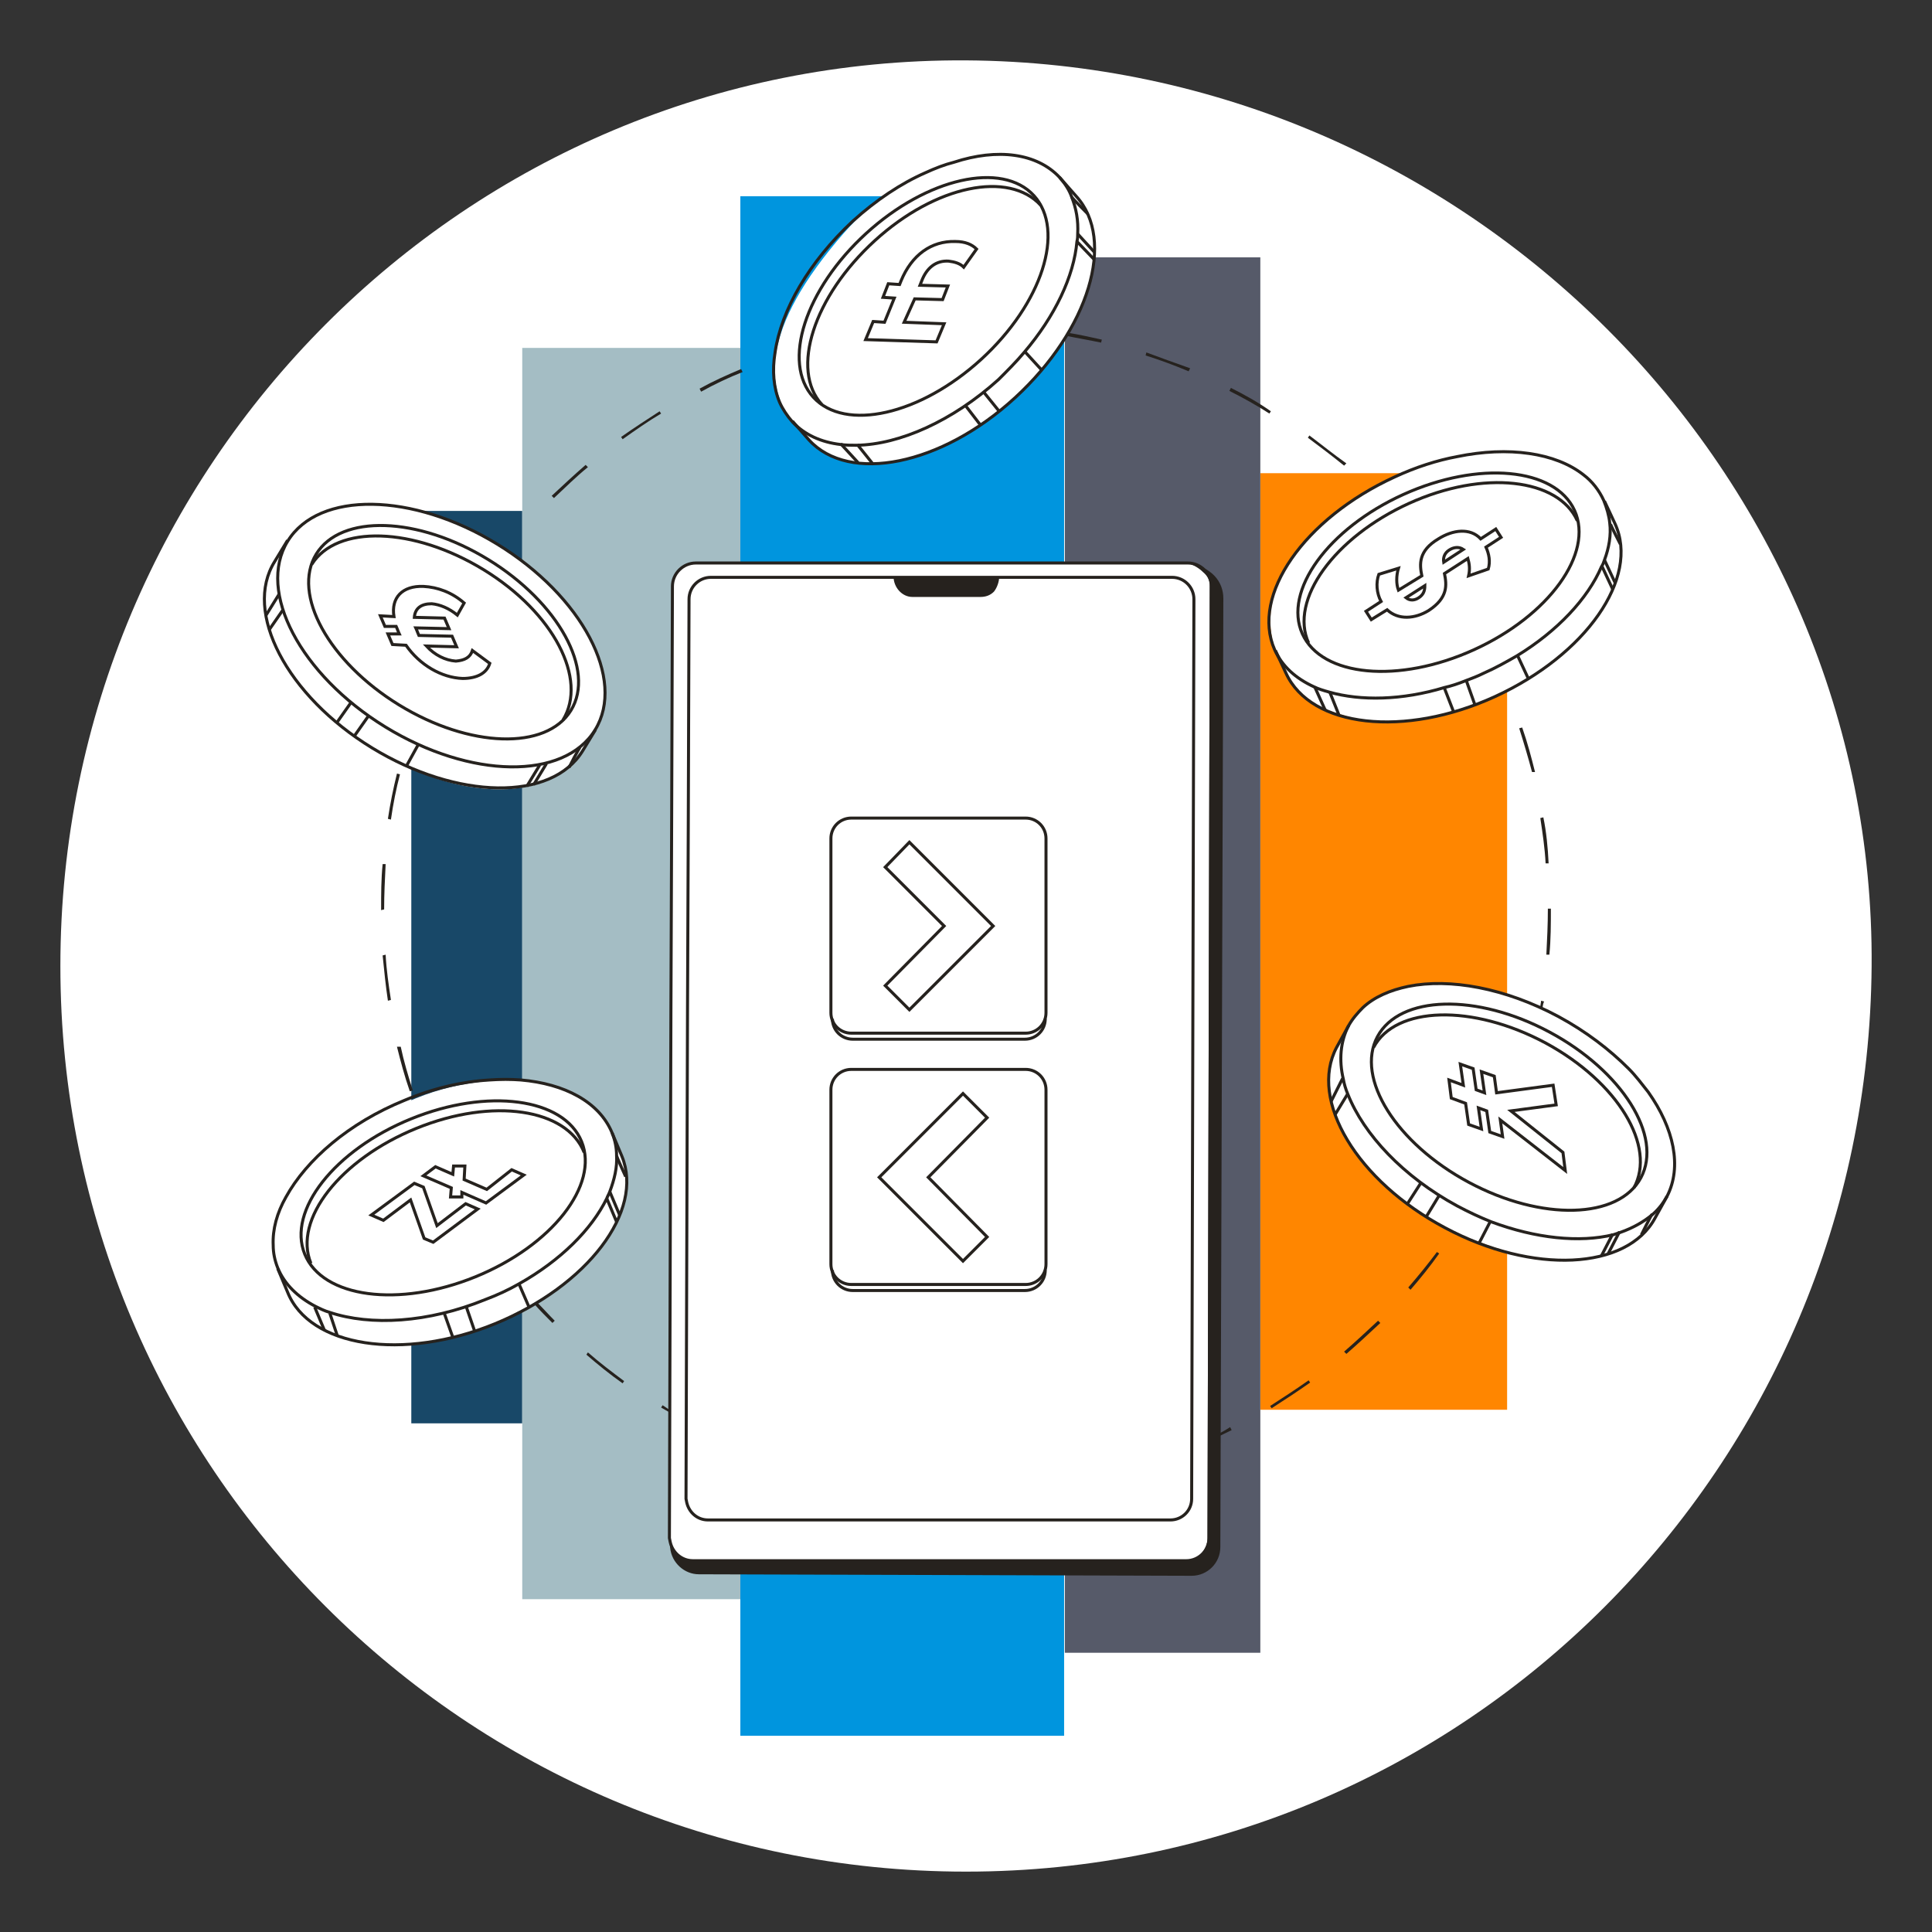 <svg width="256" height="256" viewBox="0 0 256 256" fill="none" xmlns="http://www.w3.org/2000/svg">
<rect x="0" y="0" width="256" height="256" fill="#333333" stroke="none"/>
<g id="foreign_trade_transactions_corporate">
<g id="darkmodeMask">
<path id="Layer" d="M248 128C247.5 194.3 194.3 248 128 248C61.7 248 8 194.3 8 128C8 61.7 61.7 7.6 128 8C194.4 8.4 248.5 62.9 248 128Z" fill="white"/>
</g>
<g id="stripes">
<path id="Vector" d="M69.2 67.7H54.5V188.6H69.2V67.7Z" fill="#184868"/>
<path id="Vector_2" d="M98.2 46.1H69.2V211.9H98.2V46.1Z" fill="#A4BDC4"/>
<path id="Vector_3" d="M141 26H98.1V230H141V26Z" fill="#0095DE"/>
<path id="Vector_4" d="M199.7 62.7H167V186.8H199.7V62.7Z" fill="#FF8600"/>
<path id="Vector_5" d="M167 34.1H141.1V219H167V34.1Z" fill="#565A69"/>
</g>
<g id="whiteFill">
<path id="Vector_6" d="M212 65.1C213.3 67.5 215.3 70.9 214.7 74.6C213.7 80.8 209.5 86.2 199.8 91.4C193.2 94.9 184.6 96.8 178.4 94.9C174 93.6 171.7 92.7 169.2 86.6C166.4 79.9 170.1 71.3 183.4 63.9C194.3 57.9 208.5 58.7 212 65.1Z" fill="white"/>
<g id="Group">
<path id="Vector_7" d="M139.2 22.4C141.2 24.3 144.1 26.8 144.9 30.5C146 35.8 143.5 43.1 135.9 51.2C131.4 56 123.7 60.9 117.2 61.3C112.6 61.5 110 61.3 105.9 57C100.9 51.7 100.8 43.5 111.8 30.9C120.6 20.8 134.3 17.9 139.2 22.4Z" fill="white"/>
</g>
<path id="Vector_8" d="M79.2 96C77.8 98.3 75.7 102.1 72.2 103.5C66.4 105.9 57.4 104.4 48.1 98.5C42.6 95 37.3 89.7 35.6 83.4C34.4 79 34.6 76.4 38.4 71.1C42.7 65.2 53.4 65.1 65.2 71.8C76.1 78 82.9 89.7 79.2 96Z" fill="white"/>
<g id="Group_2">
<path id="Vector_9" d="M221.5 157C220.4 159.5 219 163.1 215.8 165.1C211.2 167.9 203.4 167.9 193.3 163.5C187.3 160.9 180 155.2 177.6 149.2C175.9 144.9 175.2 142.4 177.9 137.1C181.3 130.7 188.7 127.3 204.3 133.5C216.6 138.4 224.2 150.9 221.5 157Z" fill="white"/>
</g>
<g id="Group_3">
<path id="Vector_10" d="M80.4 148.7C81.6 151.1 83.5 154.5 82.9 158.2C82.1 163.5 77.2 169.6 67.3 174.5C61.4 177.4 52.4 179.4 46.3 177.5C41.9 176.1 39.5 175 37.2 169.5C34.4 162.8 37.1 155 51.8 147.1C63.5 140.7 77.4 142.7 80.4 148.7Z" fill="white"/>
</g>
<g id="Group_4">
<path id="Vector_11" d="M92.2 74.6C90.5 74.6 89.1 76 89.1 77.7L89 108.1L88.9 134L88.7 203.8L88.8 204.3C89.1 205.7 90.3 206.8 91.8 206.8H157.2C158.8 206.8 160.2 205.5 160.2 203.8L160.5 77.7C160.5 76 159.1 74.6 157.4 74.6H92.2Z" fill="white"/>
</g>
</g>
<g id="blackStroke">
<g id="Group_5">
<g id="blackStroke_00000017513354933934796250000008258620628272906636_">
<g id="Group_6">
<g id="Group_7">
<g id="Group_8">
<g id="Group_9">
<g id="Group_10">
<g id="Group_11">
<path id="Vector_12" d="M92.2 74.6C90.5 74.6 89.1 76 89.1 77.7L89 108.1L88.9 134L88.7 203.8L88.8 204.3C89.1 205.7 90.3 206.8 91.8 206.8H157.2C158.8 206.8 160.2 205.5 160.2 203.8L160.5 77.7C160.5 76 159.1 74.6 157.4 74.6H92.2Z" stroke="#26221E" stroke-width="0.4" stroke-miterlimit="10"/>
</g>
<g id="Group_12">
<path id="Vector_13" d="M94.2 76.499C92.6 76.499 91.3 77.799 91.3 79.4L91.2 109.3L91.1 133.6L90.9 198.6L91 199.1C91.3 200.4 92.4 201.4 93.8 201.4H155.1C156.6 201.4 157.9 200.2 157.9 198.6L158.2 79.4C158.2 77.799 156.9 76.499 155.3 76.499H94.2Z" stroke="#26221E" stroke-width="0.4" stroke-miterlimit="10"/>
</g>
</g>
</g>
</g>
</g>
</g>
</g>
</g>
<g id="Group_13">
<g id="Group_14">
<g id="Group_15">
<g id="Group_16">
<path id="Vector_14" d="M212.6 74.199C212.5 74.499 212.4 74.799 212.2 75.099C210.4 79.299 206.4 83.599 201 86.899C199.6 87.699 198.2 88.499 196.6 89.199C195.8 89.599 195 89.899 194.2 90.199C193.2 90.599 192.3 90.899 191.4 91.099C185.8 92.799 180.3 92.899 176.1 91.699C175.4 91.499 174.7 91.299 174.1 90.999C171.7 89.899 169.9 88.299 168.9 86.099C165.7 78.899 172.8 68.699 184.8 63.199C187.6 61.899 190.4 60.999 193.1 60.499C199.9 59.099 206.1 59.999 209.8 62.899C211 63.799 211.9 64.999 212.5 66.299C212.9 67.299 213.2 68.299 213.3 69.299C213.5 70.899 213.2 72.599 212.6 74.199Z" stroke="#26221E" stroke-width="0.4" stroke-miterlimit="10"/>
<path id="Vector_15" d="M195.274 86.11C205.233 81.593 211.216 73.323 208.638 67.64C206.06 61.956 195.897 61.011 185.938 65.528C175.979 70.046 169.996 78.315 172.574 83.998C175.152 89.682 185.315 90.627 195.274 86.11Z" stroke="#26221E" stroke-width="0.4" stroke-miterlimit="10"/>
<path id="Vector_16" d="M173.4 85.2C170.8 79.5 176.8 71.2 186.7 66.7C196.6 62.2 206.5 63.4 209 69" stroke="#26221E" stroke-width="0.4" stroke-miterlimit="10"/>
<path id="Vector_17" d="M212.6 66.399L214 69.399C217.3 76.599 210.1 86.799 198.1 92.299C186.1 97.799 173.7 96.399 170.4 89.199L169 86.199" stroke="#26221E" stroke-width="0.4" stroke-miterlimit="10"/>
</g>
<path id="Vector_18" d="M174.2 90.999L175.6 94.1" stroke="#26221E" stroke-width="0.4" stroke-miterlimit="10"/>
<path id="Vector_19" d="M176.2 91.7L177.4 94.7" stroke="#26221E" stroke-width="0.4" stroke-miterlimit="10"/>
<path id="Vector_20" d="M191.4 91.2L192.6 94.3" stroke="#26221E" stroke-width="0.4" stroke-miterlimit="10"/>
<path id="Vector_21" d="M194.3 90.2L195.4 93.3" stroke="#26221E" stroke-width="0.4" stroke-miterlimit="10"/>
<path id="Vector_22" d="M201.1 86.899L202.5 89.899" stroke="#26221E" stroke-width="0.4" stroke-miterlimit="10"/>
<path id="Vector_23" d="M212.3 75.1L213.7 78.1" stroke="#26221E" stroke-width="0.4" stroke-miterlimit="10"/>
<path id="Vector_24" d="M212.6 74.2L214 77.2" stroke="#26221E" stroke-width="0.4" stroke-miterlimit="10"/>
<path id="Vector_25" d="M213.4 69.399C213.4 69.599 214.7 72.099 214.7 72.099" stroke="#26221E" stroke-width="0.4" stroke-miterlimit="10"/>
</g>
</g>
<g id="Group_17">
<path id="Vector_26" d="M183.8 80.8L181.7 82.1L181 81L183 79.7C182.4 78.6 182.3 77.2 182.7 76.1L185.3 75.3C185 76.3 185 77.4 185.3 78.2L188.4 76.3C188.1 74.8 187.9 73 190.6 71.4C192.5 70.2 194.8 69.9 196.2 71.4L198.2 70.1L198.9 71.2L196.9 72.5C197.3 73.4 197.5 74.4 197.2 75.4L194.6 76.3C194.8 75.4 194.7 74.7 194.5 74L191.4 76C191.7 77.5 191.9 79.2 189.3 80.9C187.5 82 185.3 82.2 183.8 80.8ZM188 79.2C188.6 78.8 188.8 78.3 188.8 77.6L186.3 79.2C186.8 79.6 187.4 79.6 188 79.2ZM191.3 74.5L193.9 72.8C193.3 72.4 192.6 72.5 192 72.9C191.4 73.3 191.2 73.9 191.3 74.5Z" stroke="#26221E" stroke-width="0.4" stroke-miterlimit="10"/>
</g>
</g>
<g id="Group_18">
<g id="Group_19">
<g id="Group_20">
<g id="Group_21">
<g id="Group_22">
<path id="Vector_27" d="M140.4 23.5C141.1 24.3 141.7 25.2 142 26.1C142.6 27.6 142.9 29.2 142.8 31C142.8 31.3 142.8 31.6 142.7 32C142.3 36.6 139.8 41.9 135.7 46.7C134.7 47.9 133.5 49.1 132.3 50.3C126.2 55.8 119.2 58.9 113.5 59C112.8 59 112.1 59 111.4 58.9C108.8 58.6 106.6 57.6 105 55.9C104.3 55.1 103.7 54.2 103.3 53.3C102.5 51.4 102.3 49.1 102.7 46.7C103.5 41.1 107.2 34.7 113 29.3C116.1 26.5 119.4 24.3 122.6 22.9C123.9 22.3 125.2 21.8 126.4 21.5C132.2 19.6 137.4 20.3 140.4 23.5Z" stroke="#26221E" stroke-width="0.4" stroke-miterlimit="10"/>
<path id="Vector_28" d="M130.005 47.62C138.077 40.244 141.209 30.53 136.999 25.923C132.79 21.316 122.833 23.561 114.761 30.936C106.689 38.312 103.557 48.026 107.766 52.633C111.976 57.24 121.932 54.995 130.005 47.62Z" stroke="#26221E" stroke-width="0.4" stroke-miterlimit="10"/>
<path id="Vector_29" d="M108.9 53.6C104.7 49 107.8 39.3 115.9 31.9C124 24.5 133.7 22.6 137.9 27.2" stroke="#26221E" stroke-width="0.4" stroke-miterlimit="10"/>
<path id="Vector_30" d="M140.4 23.5L142.6 26C147.9 31.8 144.3 43.7 134.5 52.7C124.7 61.7 112.5 64.1 107.2 58.3L105 55.8" stroke="#26221E" stroke-width="0.4" stroke-miterlimit="10"/>
</g>
<path id="Vector_31" d="M111.4 58.8L113.7 61.3" stroke="#26221E" stroke-width="0.4" stroke-miterlimit="10"/>
<path id="Vector_32" d="M113.6 58.9L115.6 61.4" stroke="#26221E" stroke-width="0.4" stroke-miterlimit="10"/>
<path id="Vector_33" d="M127.9 53.7L129.9 56.3" stroke="#26221E" stroke-width="0.4" stroke-miterlimit="10"/>
<path id="Vector_34" d="M130.3 51.9L132.4 54.5" stroke="#26221E" stroke-width="0.4" stroke-miterlimit="10"/>
<path id="Vector_35" d="M135.8 46.6L138 49" stroke="#26221E" stroke-width="0.4" stroke-miterlimit="10"/>
<path id="Vector_36" d="M142.7 32L145 34.4" stroke="#26221E" stroke-width="0.4" stroke-miterlimit="10"/>
<path id="Vector_37" d="M142.8 31L145 33.4" stroke="#26221E" stroke-width="0.4" stroke-miterlimit="10"/>
<path id="Vector_38" d="M142 26.1C142.1 26.3 144.1 28.3 144.1 28.3" stroke="#26221E" stroke-width="0.4" stroke-miterlimit="10"/>
</g>
</g>
</g>
<g id="Group_23">
<path id="Vector_39" d="M119.8 42.7L125.1 42.9L124.1 45.3L114.7 45L115.7 42.6L117.2 42.7L118.5 39.5L117 39.4L117.7 37.6L119.2 37.7L119.4 37.2C120.8 33.8 123.4 31.9 126.6 32C127.9 32 128.8 32.4 129.4 33L127.7 35.4C127.2 34.9 126.5 34.7 125.7 34.6C124.1 34.5 122.8 35.4 122.1 37.3L121.9 37.8L125.6 37.9L124.9 39.7L121.2 39.6L119.8 42.7Z" stroke="#26221E" stroke-width="0.4" stroke-miterlimit="10"/>
</g>
</g>
<g id="Group_24">
<g id="Group_25">
<g id="Group_26">
<g id="Group_27">
<path id="Vector_40" d="M78.854 96.717C82.955 90.033 77.16 79.018 65.91 72.115C54.66 65.211 42.215 65.034 38.114 71.718C34.012 78.402 39.807 89.417 51.057 96.32C62.307 103.223 74.752 103.401 78.854 96.717Z" stroke="#26221E" stroke-width="0.4" stroke-miterlimit="10"/>
<path id="Vector_41" d="M75.655 94.128C78.919 88.809 74.01 79.86 64.69 74.141C55.37 68.422 45.168 68.098 41.904 73.417C38.64 78.736 43.55 87.684 52.87 93.403C62.19 99.122 72.391 99.447 75.655 94.128Z" stroke="#26221E" stroke-width="0.4" stroke-miterlimit="10"/>
<path id="Vector_42" d="M41.3 74.8C44.6 69.5 54.8 69.8 64.1 75.5C73.4 81.2 77.9 90 74.6 95.4" stroke="#26221E" stroke-width="0.4" stroke-miterlimit="10"/>
<path id="Vector_43" d="M78.9 96.7L77.2 99.5C73.1 106.2 60.6 106 49.3 99.1C38 92.2 32.2 81.1 36.4 74.4L38.1 71.6" stroke="#26221E" stroke-width="0.4" stroke-miterlimit="10"/>
</g>
<path id="Vector_44" d="M37 78.7L35.2 81.6" stroke="#26221E" stroke-width="0.4" stroke-miterlimit="10"/>
<path id="Vector_45" d="M37.5 80.8L35.7 83.4" stroke="#26221E" stroke-width="0.4" stroke-miterlimit="10"/>
<path id="Vector_46" d="M46.5 93.1L44.6 95.8" stroke="#26221E" stroke-width="0.4" stroke-miterlimit="10"/>
<path id="Vector_47" d="M48.8 94.9L46.9 97.6" stroke="#26221E" stroke-width="0.4" stroke-miterlimit="10"/>
<path id="Vector_48" d="M55.4 98.7L53.8 101.6" stroke="#26221E" stroke-width="0.4" stroke-miterlimit="10"/>
<path id="Vector_49" d="M71.5 101.4L69.8 104.2" stroke="#26221E" stroke-width="0.4" stroke-miterlimit="10"/>
<path id="Vector_50" d="M72.4 101.2L70.7 104" stroke="#26221E" stroke-width="0.4" stroke-miterlimit="10"/>
<path id="Vector_51" d="M76.9 99C76.7 99.1 75.4 101.7 75.4 101.7" stroke="#26221E" stroke-width="0.4" stroke-miterlimit="10"/>
</g>
</g>
<g id="Group_28">
<path id="Vector_52" d="M62.6 86.2L64.9 87.9C64.5 89.2 63.2 89.9 61.3 89.9C58.5 89.8 55.6 88.1 53.8 85.5L52 85.4L51.4 84H52.9C52.8 83.8 52.8 83.7 52.7 83.5C52.6 83.3 52.6 83.2 52.5 83H51L50.4 81.6L52.2 81.7C51.8 79.2 53.3 77.6 56.1 77.7C58 77.8 59.9 78.5 61.5 79.9L60.6 81.5C59.5 80.6 58.3 80.1 57.2 80C55.8 80 55 80.6 54.9 81.8L58.9 81.9L59.5 83.3L55.1 83.2C55.2 83.4 55.2 83.5 55.3 83.7C55.4 83.9 55.4 84 55.5 84.2L59.9 84.3L60.5 85.7L56.5 85.6C57.6 86.8 59 87.5 60.4 87.6C61.6 87.5 62.3 87.1 62.6 86.2Z" stroke="#26221E" stroke-width="0.4" stroke-miterlimit="10"/>
</g>
</g>
<g id="Group_29">
<g id="Group_30">
<g id="Group_31">
<g id="Group_32">
<g id="Group_33">
<path id="Vector_53" d="M220.9 158.5C220.4 159.4 219.8 160.2 219 160.9C217.8 161.9 216.4 162.7 214.7 163.3C214.4 163.4 214.1 163.5 213.8 163.6C209.3 164.7 203.5 164.1 197.6 161.9C196.1 161.3 194.6 160.6 193.1 159.8C185.9 155.9 180.7 150.3 178.6 145C178.3 144.3 178.1 143.6 178 143C177.4 140.5 177.6 138 178.7 135.9C179.2 135 179.9 134.2 180.6 133.5C182.1 132.1 184.2 131.2 186.6 130.7C192.1 129.6 199.4 130.9 206.5 134.7C210.2 136.7 213.3 139.1 215.8 141.6C216.8 142.6 217.6 143.7 218.4 144.7C221.8 149.5 222.9 154.6 220.9 158.5Z" stroke="#26221E" stroke-width="0.4" stroke-miterlimit="10"/>
<path id="Vector_54" d="M217.426 156.058C220.373 150.557 214.948 141.912 205.308 136.748C195.669 131.584 185.466 131.858 182.519 137.359C179.572 142.861 184.997 151.506 194.636 156.67C204.276 161.833 214.479 161.56 217.426 156.058Z" stroke="#26221E" stroke-width="0.4" stroke-miterlimit="10"/>
<path id="Vector_55" d="M182 138.8C184.9 133.3 195.1 133 204.8 138.2C214.4 143.4 219.5 151.9 216.5 157.4" stroke="#26221E" stroke-width="0.4" stroke-miterlimit="10"/>
<path id="Vector_56" d="M220.9 158.499L219.3 161.399C215.6 168.299 203.1 168.899 191.5 162.699C179.8 156.499 173.4 145.799 177.1 138.799L178.7 135.899" stroke="#26221E" stroke-width="0.4" stroke-miterlimit="10"/>
</g>
<path id="Vector_57" d="M177.9 142.899L176.4 145.899" stroke="#26221E" stroke-width="0.4" stroke-miterlimit="10"/>
<path id="Vector_58" d="M178.6 144.899L176.9 147.699" stroke="#26221E" stroke-width="0.4" stroke-miterlimit="10"/>
<path id="Vector_59" d="M188.3 156.7L186.5 159.5" stroke="#26221E" stroke-width="0.4" stroke-miterlimit="10"/>
<path id="Vector_60" d="M190.7 158.399L189 161.199" stroke="#26221E" stroke-width="0.4" stroke-miterlimit="10"/>
<path id="Vector_61" d="M197.5 161.8L196 164.7" stroke="#26221E" stroke-width="0.4" stroke-miterlimit="10"/>
<path id="Vector_62" d="M213.7 163.5L212.2 166.4" stroke="#26221E" stroke-width="0.4" stroke-miterlimit="10"/>
<path id="Vector_63" d="M214.6 163.2L213.1 166.1" stroke="#26221E" stroke-width="0.4" stroke-miterlimit="10"/>
<path id="Vector_64" d="M218.9 160.899C218.8 160.999 217.5 163.599 217.5 163.599" stroke="#26221E" stroke-width="0.4" stroke-miterlimit="10"/>
</g>
</g>
</g>
<g id="Group_34">
<path id="Vector_65" d="M198.8 148.4L199.1 150.6L197.4 150L197 147.2L195.9 146.8L196.3 149.6L194.6 149L194.2 146.2L192.3 145.5L192 143.1L193.9 143.8L193.5 141L195.2 141.6L195.6 144.4L196.7 144.8L196.3 142L198 142.6L198.3 144.8L205.8 143.8L206.2 146.4L200.2 147.2L207.1 152.7L207.4 155.1L198.8 148.4Z" stroke="#26221E" stroke-width="0.4" stroke-miterlimit="10"/>
</g>
</g>
<g id="Group_35">
<g id="Group_36">
<g id="Group_37">
<g id="Group_38">
<g id="Group_39">
<path id="Vector_66" d="M81.1 150.1C81.5 151.1 81.7 152.1 81.7 153.1C81.8 154.7 81.4 156.3 80.8 157.9C80.7 158.2 80.5 158.5 80.4 158.8C78.4 162.9 74.3 167 68.8 170.1C67.4 170.9 65.9 171.6 64.3 172.2C56.7 175.3 49.1 175.7 43.7 173.9C43 173.7 42.4 173.4 41.8 173.1C39.5 171.9 37.7 170.2 36.8 168C36.4 167 36.2 166 36.2 165C36.1 162.9 36.7 160.7 37.9 158.6C40.6 153.7 46.2 148.8 53.6 145.8C57.4 144.2 61.3 143.3 64.9 143.1C66.3 143 67.7 143 69 143.1C74.8 143.6 79.4 146 81.1 150.1Z" stroke="#26221E" stroke-width="0.4" stroke-miterlimit="10"/>
<path id="Vector_67" d="M62.982 169.19C73.111 165.068 79.416 157.041 77.064 151.26C74.712 145.479 64.593 144.134 54.464 148.255C44.335 152.377 38.03 160.404 40.382 166.185C42.734 171.966 52.852 173.311 62.982 169.19Z" stroke="#26221E" stroke-width="0.4" stroke-miterlimit="10"/>
<path id="Vector_68" d="M41.2 167.4C38.8 161.6 45.1 153.6 55.2 149.5C65.3 145.4 75.1 146.9 77.4 152.7" stroke="#26221E" stroke-width="0.4" stroke-miterlimit="10"/>
<path id="Vector_69" d="M81.1 150.1L82.4 153.2C85.4 160.5 77.8 170.4 65.6 175.4C53.4 180.4 41 178.5 38.1 171.2L36.8 168.1" stroke="#26221E" stroke-width="0.4" stroke-miterlimit="10"/>
</g>
<path id="Vector_70" d="M41.7 173.2L43 176.3" stroke="#26221E" stroke-width="0.4" stroke-miterlimit="10"/>
<path id="Vector_71" d="M43.7 174L44.7 177" stroke="#26221E" stroke-width="0.4" stroke-miterlimit="10"/>
<path id="Vector_72" d="M58.9 174.1L60 177.2" stroke="#26221E" stroke-width="0.4" stroke-miterlimit="10"/>
<path id="Vector_73" d="M61.8 173.2L62.9 176.4" stroke="#26221E" stroke-width="0.4" stroke-miterlimit="10"/>
<path id="Vector_74" d="M68.8 170.2L70.1 173.2" stroke="#26221E" stroke-width="0.4" stroke-miterlimit="10"/>
<path id="Vector_75" d="M80.4 158.8L81.7 161.9" stroke="#26221E" stroke-width="0.4" stroke-miterlimit="10"/>
<path id="Vector_76" d="M80.8 157.9L82.1 161" stroke="#26221E" stroke-width="0.4" stroke-miterlimit="10"/>
<path id="Vector_77" d="M81.7 153.1C81.7 153.3 82.9 155.9 82.9 155.9" stroke="#26221E" stroke-width="0.4" stroke-miterlimit="10"/>
</g>
</g>
</g>
<g id="Group_40">
<path id="Vector_78" d="M61.7 159.5L63.3 160.2L57.4 164.6L56.2 164.1L54.4 159L50.8 161.7L49.2 161L54.9 156.8L56.1 157.3L57.9 162.4L61.7 159.5Z" stroke="#26221E" stroke-width="0.4" stroke-miterlimit="10"/>
<path id="Vector_79" d="M67.8 155L69.4 155.7L64.4 159.4L61.2 158V158.6H59.7L59.8 157.4L56.1 155.8L57.7 154.6L60 155.6L60.1 154.5H61.6L61.5 156.3L64.5 157.6L67.8 155Z" stroke="#26221E" stroke-width="0.4" stroke-miterlimit="10"/>
</g>
</g>
<g id="Group_41">
<g id="Group_42">
<path id="Vector_80" d="M128.4 119.5L120.5 111.6L117.3 114.9L125.1 122.7L117.3 130.6L120.5 133.8L128.4 125.9L131.6 122.7L128.4 119.5Z" stroke="#26221E" stroke-width="0.4" stroke-miterlimit="10"/>
<path id="Vector_81" d="M135.9 136.9H112.8C111.3 136.9 110.1 135.7 110.1 134.2V111.1C110.1 109.6 111.3 108.4 112.8 108.4H135.9C137.4 108.4 138.6 109.6 138.6 111.1V134.2C138.6 135.7 137.4 136.9 135.9 136.9Z" stroke="#26221E" stroke-width="0.4" stroke-miterlimit="10"/>
<path id="Vector_82" d="M138.5 135C138.5 136.5 137.3 137.7 135.8 137.7H113C111.5 137.7 110.3 136.5 110.3 135" stroke="#26221E" stroke-width="0.4" stroke-miterlimit="10"/>
</g>
<g id="Group_43">
<path id="Vector_83" d="M119.7 159.2L127.6 167.1L130.8 163.9L123 156L130.8 148.1L127.6 144.9L119.7 152.8L116.5 156L119.7 159.2Z" stroke="#26221E" stroke-width="0.4" stroke-miterlimit="10"/>
<path id="Vector_84" d="M135.9 170.2H112.8C111.3 170.2 110.1 169 110.1 167.5V144.4C110.1 142.9 111.3 141.7 112.8 141.7H135.9C137.4 141.7 138.6 142.9 138.6 144.4V167.5C138.6 169 137.4 170.2 135.9 170.2Z" stroke="#26221E" stroke-width="0.4" stroke-miterlimit="10"/>
<path id="Vector_85" d="M138.5 168.3C138.5 169.8 137.3 171 135.8 171H113C111.5 171 110.3 169.8 110.3 168.3" stroke="#26221E" stroke-width="0.4" stroke-miterlimit="10"/>
</g>
</g>
</g>
<g id="blackFill">
<g id="Group_44">
<path id="Vector_86" d="M88.7 186.8C88.4 186.6 88.1 186.4 87.8 186.2L87.6 186.5C87.9 186.7 88.5 187 88.8 187.2" fill="#26221E"/>
<path id="Vector_87" d="M52.6 138.7C53.1 140.7 53.6 142.6 54.3 144.6L54.7 144.5C54.1 142.6 53.5 140.6 53.1 138.7H52.6Z" fill="#26221E"/>
<path id="Vector_88" d="M70.8 172.8C71.5 173.6 72.5 174.6 73.2 175.3L73.5 175C72.8 174.3 71.9 173.3 71.1 172.5" fill="#26221E"/>
<path id="Vector_89" d="M77.7 179.5C79.2 180.8 80.8 182.1 82.5 183.3L82.7 183C81.1 181.8 79.5 180.6 77.9 179.2L77.7 179.5Z" fill="#26221E"/>
<path id="Vector_90" d="M50.9 120.5C50.9 118.5 51 116.5 51.1 114.5H50.7C50.5 116.5 50.5 118.5 50.5 120.5V120.6L50.9 120.5Z" fill="#26221E"/>
<path id="Vector_91" d="M50.7 126.6C50.9 128.6 51.1 130.6 51.4 132.6L51.8 132.5C51.5 130.5 51.2 128.5 51.1 126.5L50.7 126.6Z" fill="#26221E"/>
<path id="Vector_92" d="M53 102.6L52.6 102.5C52.1 104.5 51.7 106.5 51.4 108.5L51.8 108.6C52.1 106.5 52.5 104.5 53 102.6Z" fill="#26221E"/>
<path id="Vector_93" d="M186.6 170.599L186.9 170.899C188.2 169.399 189.5 167.799 190.7 166.099L190.4 165.899C189.2 167.499 187.9 169.099 186.6 170.599Z" fill="#26221E"/>
<path id="Vector_94" d="M168.3 186.299L168.5 186.599C170.2 185.499 171.9 184.399 173.6 183.199L173.4 182.899C171.7 184.099 170 185.199 168.3 186.299Z" fill="#26221E"/>
<path id="Vector_95" d="M178.1 179.1L178.4 179.4C179.9 178.1 181.4 176.7 182.9 175.3L182.6 175C181.1 176.4 179.6 177.8 178.1 179.1Z" fill="#26221E"/>
<path id="Vector_96" d="M203.4 102.299C202.9 100.299 202.4 98.399 201.7 96.399L201.3 96.499C201.9 98.399 202.5 100.399 203 102.299H203.4Z" fill="#26221E"/>
<path id="Vector_97" d="M205.5 120.399H205.1V120.499C205.1 122.499 205 124.499 204.9 126.499H205.3C205.5 124.499 205.5 122.399 205.5 120.399Z" fill="#26221E"/>
<path id="Vector_98" d="M204.4 133.6C204.4 133.3 204.5 132.9 204.6 132.7L204.2 132.6C204.2 132.8 204.1 133.2 204.1 133.4" fill="#26221E"/>
<path id="Vector_99" d="M204.5 108.3L204.1 108.4C204.4 110.4 204.7 112.4 204.8 114.4H205.2C205.1 112.3 204.9 110.2 204.5 108.3Z" fill="#26221E"/>
<path id="Vector_100" d="M160.1 190.6V191C161.1 190.5 162.2 190 163.2 189.5L163 189.1C162.1 189.7 161.1 190.2 160.1 190.6Z" fill="#26221E"/>
<g id="Group_45">
<path id="Vector_101" d="M87.6 54.8L87.4 54.499C85.7 55.599 84 56.7 82.3 57.9L82.5 58.2C84.2 56.999 85.9 55.8 87.6 54.8Z" fill="#26221E"/>
<path id="Vector_102" d="M98.4 49.299L98.2 48.899C96.3 49.699 94.5 50.499 92.7 51.499L92.9 51.899C94.7 50.899 96.6 49.999 98.4 49.299Z" fill="#26221E"/>
<path id="Vector_103" d="M77.9 61.9L77.6 61.6C76.1 62.9 74.6 64.3 73.1 65.7L73.4 66C74.9 64.6 76.3 63.2 77.9 61.9Z" fill="#26221E"/>
<path id="Vector_104" d="M173.5 57.7L173.3 58C174.9 59.2 176.5 60.4 178.1 61.7L178.4 61.4C176.7 60.2 175.1 58.9 173.5 57.7Z" fill="#26221E"/>
<path id="Vector_105" d="M141.3 44.5C142.7 44.8 144.5 45.1 145.9 45.4L146 45C144.6 44.7 142.9 44.3 141.5 44.1L141.3 44.5Z" fill="#26221E"/>
<path id="Vector_106" d="M163.1 51.399L162.9 51.799C164.7 52.699 166.5 53.699 168.2 54.799L168.4 54.499C166.7 53.299 164.9 52.299 163.1 51.399Z" fill="#26221E"/>
<path id="Vector_107" d="M151.9 46.7L151.8 47.1C153.7 47.7 155.6 48.4 157.5 49.2L157.7 48.8C155.7 48.1 153.8 47.4 151.9 46.7Z" fill="#26221E"/>
</g>
</g>
<path id="Vector_108" d="M132.4 76.399C132.4 77.099 132.1 77.899 131.7 78.399C131.2 78.899 130.6 79.099 129.9 79.099H120.9C119.5 79.099 118.4 77.799 118.4 76.399H132.4Z" fill="#26221E"/>
<path id="Vector_109" d="M162.1 79.3L161.7 205C161.7 207.1 160 208.8 157.9 208.8L92.6 208.6C90.7 208.6 89 207.1 88.8 205.1L88.7 204.2C89 205.6 90.2 206.6 91.7 206.7L157 206.8C158.7 206.8 160 205.4 160 203.8L160.3 77.4C160.3 76.9 160 76.3 159.4 75.8C158.9 75.3 158.1 74.8 157.3 74.6C160.6 75.1 162.1 77.1 162.1 79.3Z" fill="#26221E"/>
</g>
</g>
</svg>
